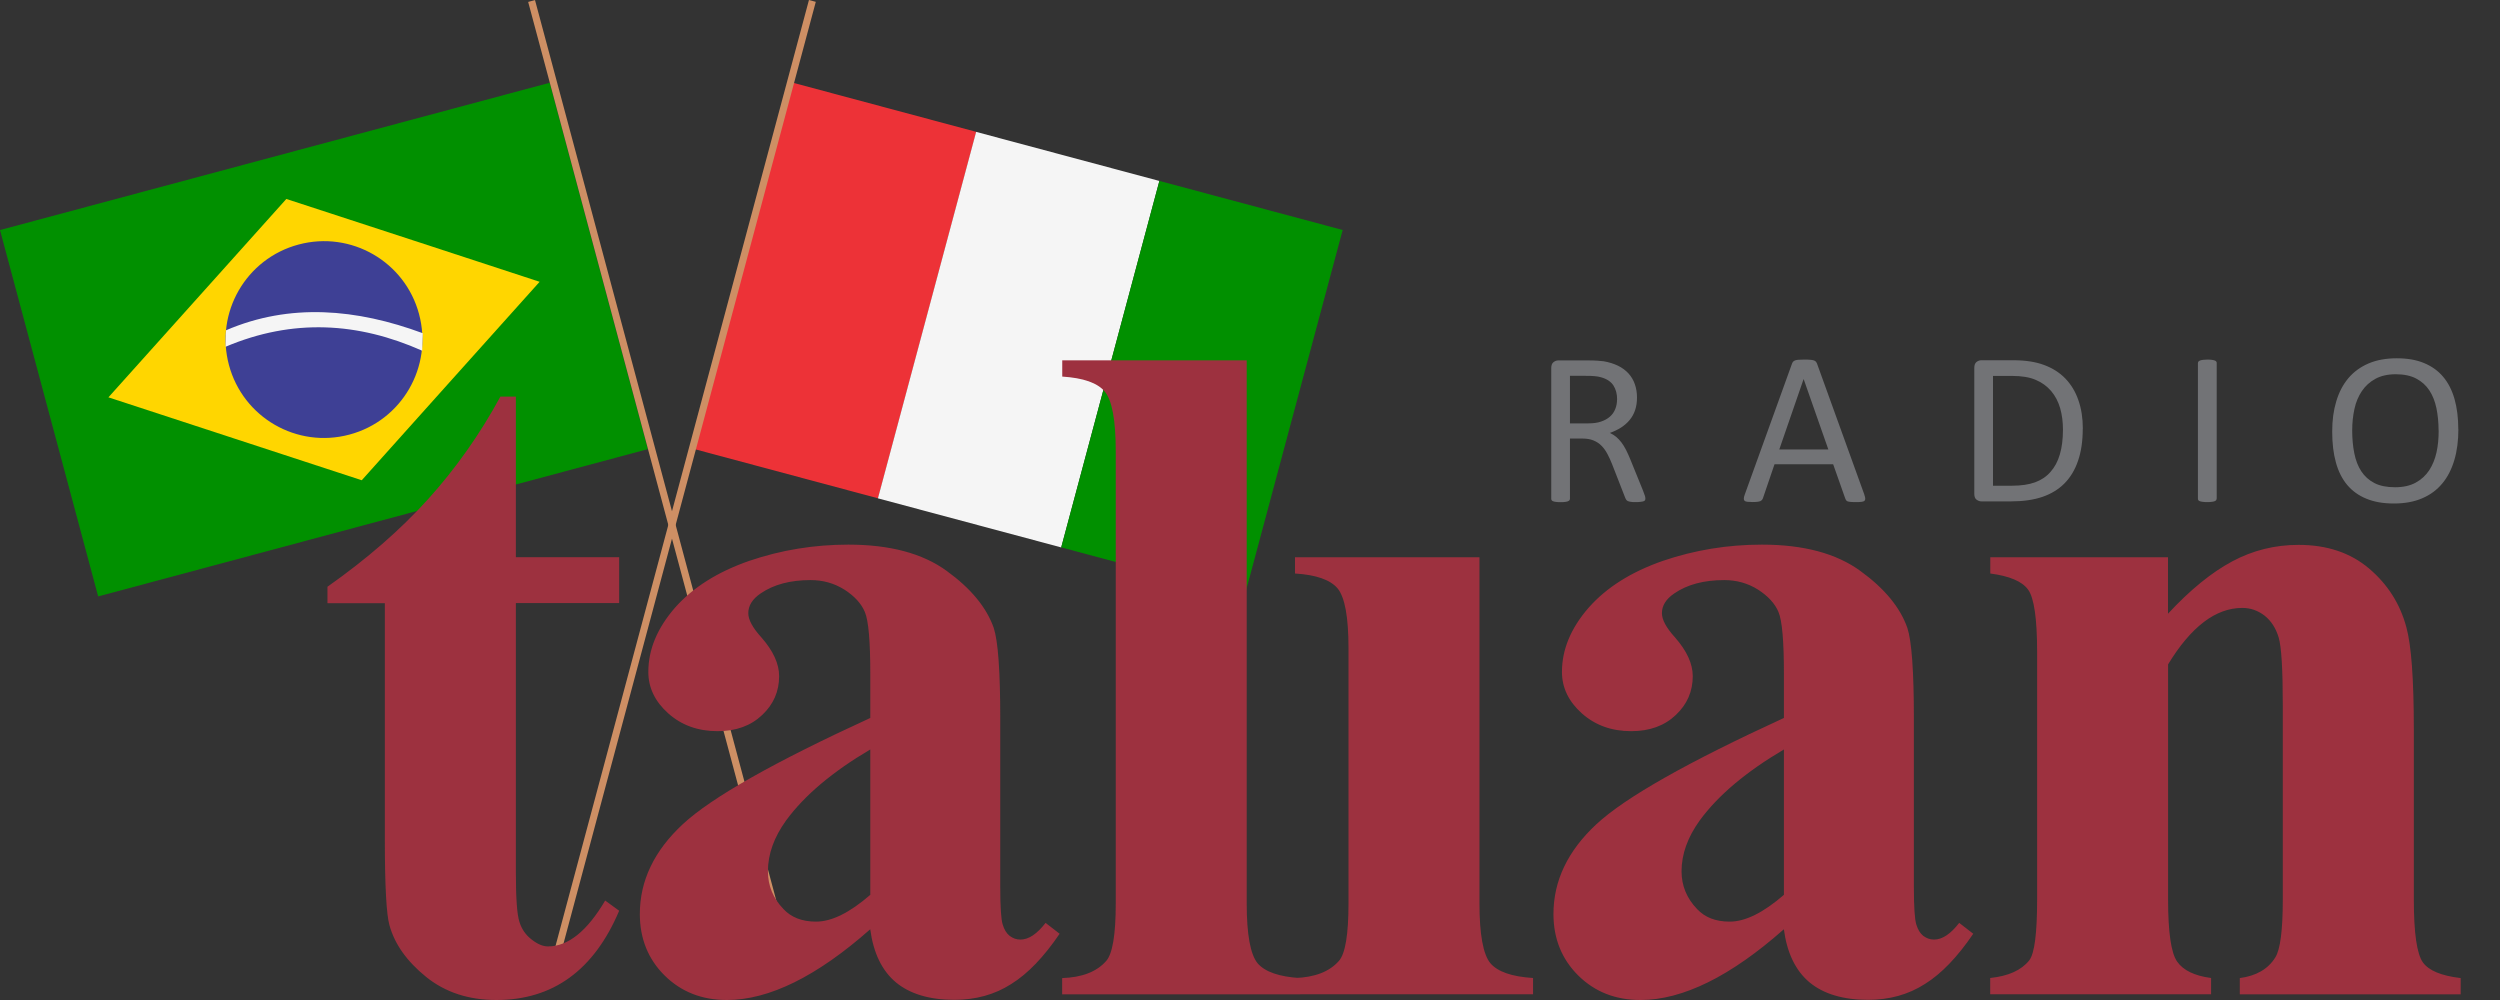 <?xml version="1.0" encoding="UTF-8"?>
<svg xmlns="http://www.w3.org/2000/svg" width="60" height="24" viewBox="0 0 60 24" fill="none">
  <rect x="0" y="0" width="60" height="24" fill="#333333" stroke="none"/>
  <g clip-path="url(#clip0_1255_14139)">
    <path d="M19.032 1.986L16.676 10.781L21.074 11.96L23.431 3.165L19.032 1.986Z" fill="#ED3237"></path>
    <path d="M23.427 3.165L21.07 11.96L25.469 13.138L27.825 4.343L23.427 3.165Z" fill="#F5F5F5"></path>
    <path d="M27.825 4.342L25.469 13.137L29.867 14.315L32.224 5.52L27.825 4.342Z" fill="#019000"></path>
    <path d="M13.193 1.986L0 5.521L2.356 14.314L15.549 10.779L13.193 1.986Z" fill="#019000"></path>
    <path fill-rule="evenodd" clip-rule="evenodd" d="M6.872 4.775L9.913 5.768L12.951 6.763L10.816 9.144L8.682 11.526L5.642 10.531L2.602 9.536L4.738 7.155L6.872 4.775Z" fill="#FFD600"></path>
    <path fill-rule="evenodd" clip-rule="evenodd" d="M7.165 5.869C8.425 5.531 9.721 6.278 10.057 7.538C10.395 8.798 9.647 10.094 8.387 10.43C7.127 10.769 5.832 10.021 5.495 8.761C5.157 7.501 5.905 6.205 7.165 5.869Z" fill="#3E4095"></path>
    <path fill-rule="evenodd" clip-rule="evenodd" d="M10.146 7.997C8.561 7.41 6.961 7.267 5.426 7.926C5.41 8.055 5.42 8.189 5.414 8.322C7.032 7.637 8.601 7.736 10.132 8.417C10.136 8.276 10.142 8.138 10.146 7.997Z" fill="#F5F5F5"></path>
    <path d="M12.758 0.024L19.018 23.385" stroke="#CE8F64" stroke-width="0.17" stroke-miterlimit="22.93"></path>
    <path d="M19.497 0.022L13.223 23.44" stroke="#CE8F64" stroke-width="0.17" stroke-miterlimit="22.93"></path>
    <path d="M52.032 13.374V14.729C52.568 14.151 53.084 13.734 53.577 13.471C54.071 13.208 54.597 13.077 55.165 13.077C55.846 13.077 56.409 13.265 56.856 13.643C57.303 14.021 57.602 14.492 57.752 15.051C57.871 15.48 57.932 16.297 57.932 17.506V21.591C57.932 22.398 58.006 22.898 58.15 23.098C58.294 23.298 58.597 23.419 59.056 23.474V23.864H53.755V23.474C54.152 23.421 54.435 23.256 54.607 22.979C54.726 22.791 54.787 22.329 54.787 21.591V16.924C54.787 16.064 54.754 15.52 54.688 15.299C54.619 15.073 54.508 14.901 54.348 14.774C54.188 14.652 54.012 14.59 53.816 14.59C53.177 14.59 52.584 15.041 52.034 15.945V21.591C52.034 22.374 52.107 22.873 52.251 23.078C52.396 23.288 52.669 23.419 53.066 23.472V23.862H47.765V23.472C48.204 23.426 48.515 23.284 48.703 23.047C48.829 22.883 48.891 22.396 48.891 21.589V15.645C48.891 14.845 48.817 14.343 48.673 14.149C48.527 13.95 48.226 13.825 47.767 13.764V13.374H52.036H52.032ZM42.814 21.476V17.987C41.912 18.519 41.237 19.084 40.794 19.69C40.504 20.091 40.357 20.501 40.357 20.91C40.357 21.255 40.48 21.557 40.729 21.816C40.917 22.018 41.176 22.119 41.512 22.119C41.888 22.119 42.319 21.905 42.814 21.476ZM42.814 22.301C41.536 23.432 40.385 24 39.372 24C38.771 24 38.274 23.804 37.877 23.411C37.483 23.021 37.283 22.526 37.283 21.937C37.283 21.138 37.627 20.418 38.316 19.779C39.004 19.14 40.504 18.291 42.814 17.231V16.179C42.814 15.392 42.772 14.893 42.683 14.687C42.6 14.486 42.434 14.306 42.193 14.151C41.952 13.999 41.681 13.922 41.382 13.922C40.891 13.922 40.49 14.029 40.177 14.246C39.981 14.381 39.886 14.537 39.886 14.717C39.886 14.873 39.989 15.065 40.201 15.299C40.484 15.621 40.626 15.93 40.626 16.228C40.626 16.592 40.492 16.905 40.217 17.162C39.946 17.419 39.59 17.548 39.149 17.548C38.678 17.548 38.284 17.405 37.966 17.122C37.649 16.839 37.487 16.507 37.487 16.127C37.487 15.587 37.701 15.075 38.126 14.586C38.555 14.1 39.147 13.726 39.908 13.461C40.674 13.2 41.465 13.071 42.288 13.071C43.283 13.071 44.07 13.281 44.648 13.702C45.229 14.123 45.605 14.579 45.777 15.071C45.88 15.386 45.933 16.104 45.933 17.229V21.288C45.933 21.763 45.953 22.066 45.991 22.186C46.028 22.309 46.082 22.4 46.159 22.461C46.236 22.518 46.319 22.55 46.416 22.55C46.616 22.55 46.814 22.416 47.021 22.149L47.358 22.41C46.982 22.964 46.596 23.369 46.194 23.618C45.797 23.872 45.342 23.996 44.832 23.996C44.234 23.996 43.763 23.854 43.427 23.575C43.091 23.292 42.887 22.867 42.812 22.297L42.814 22.301ZM35.507 13.374V21.682C35.507 22.427 35.596 22.906 35.768 23.116C35.944 23.322 36.284 23.44 36.793 23.472V23.862H31.078V23.472C31.553 23.456 31.905 23.322 32.134 23.062C32.287 22.89 32.364 22.427 32.364 21.682V15.554C32.364 14.804 32.275 14.329 32.101 14.12C31.925 13.914 31.584 13.795 31.08 13.764V13.374H35.509H35.507ZM29.921 8.646V21.684C29.921 22.43 30.01 22.908 30.182 23.118C30.358 23.324 30.698 23.442 31.207 23.474V23.864H25.492V23.474C25.967 23.458 26.319 23.324 26.548 23.064C26.701 22.892 26.778 22.43 26.778 21.684V10.828C26.778 10.082 26.689 9.608 26.515 9.398C26.339 9.188 25.998 9.07 25.494 9.038V8.648H29.923L29.921 8.646ZM20.887 21.476V17.987C19.985 18.519 19.311 19.084 18.867 19.69C18.577 20.091 18.43 20.501 18.43 20.91C18.43 21.255 18.553 21.557 18.802 21.816C18.99 22.018 19.249 22.119 19.585 22.119C19.961 22.119 20.392 21.905 20.887 21.476ZM20.887 22.301C19.609 23.432 18.458 24 17.445 24C16.844 24 16.347 23.804 15.95 23.411C15.556 23.021 15.356 22.526 15.356 21.937C15.356 21.138 15.7 20.418 16.389 19.779C17.077 19.14 18.577 18.291 20.887 17.231V16.179C20.887 15.392 20.845 14.893 20.756 14.687C20.673 14.486 20.507 14.306 20.266 14.151C20.024 13.999 19.753 13.922 19.455 13.922C18.964 13.922 18.563 14.029 18.25 14.246C18.054 14.381 17.959 14.537 17.959 14.717C17.959 14.873 18.062 15.065 18.274 15.299C18.557 15.621 18.699 15.93 18.699 16.228C18.699 16.592 18.565 16.905 18.29 17.162C18.019 17.419 17.663 17.548 17.222 17.548C16.751 17.548 16.357 17.405 16.039 17.122C15.722 16.839 15.56 16.507 15.56 16.127C15.56 15.587 15.774 15.075 16.199 14.586C16.628 14.1 17.22 13.726 17.981 13.461C18.747 13.2 19.538 13.071 20.361 13.071C21.356 13.071 22.143 13.281 22.721 13.702C23.302 14.123 23.678 14.579 23.85 15.071C23.953 15.386 24.006 16.104 24.006 17.229V21.288C24.006 21.763 24.026 22.066 24.064 22.186C24.101 22.309 24.155 22.4 24.232 22.461C24.309 22.518 24.392 22.55 24.489 22.55C24.689 22.55 24.887 22.416 25.094 22.149L25.431 22.41C25.055 22.964 24.669 23.369 24.267 23.618C23.87 23.872 23.415 23.996 22.905 23.996C22.307 23.996 21.837 23.854 21.5 23.575C21.164 23.292 20.96 22.867 20.885 22.297L20.887 22.301ZM12.381 9.517V13.372H14.86V14.474H12.381V20.95C12.381 21.559 12.409 21.949 12.466 22.125C12.52 22.301 12.619 22.441 12.761 22.55C12.903 22.661 13.032 22.714 13.151 22.714C13.637 22.714 14.092 22.346 14.524 21.613L14.86 21.858C14.257 23.284 13.271 24 11.914 24C11.248 24 10.686 23.816 10.227 23.446C9.768 23.074 9.473 22.663 9.347 22.206C9.274 21.949 9.236 21.26 9.236 20.141V14.476H7.859V14.082C8.805 13.415 9.608 12.717 10.273 11.981C10.935 11.247 11.517 10.425 12.009 9.519H12.379L12.381 9.517Z" fill="#9D313F"></path>
    <path d="M39.489 11.965C39.489 11.979 39.487 11.991 39.481 12.003C39.476 12.015 39.466 12.023 39.448 12.029C39.43 12.035 39.406 12.041 39.375 12.044C39.343 12.049 39.301 12.05 39.25 12.05C39.205 12.05 39.167 12.05 39.139 12.044C39.112 12.039 39.088 12.035 39.07 12.027C39.052 12.019 39.038 12.009 39.029 11.993C39.019 11.979 39.011 11.961 39.003 11.942L38.692 11.145C38.657 11.053 38.617 10.97 38.578 10.895C38.538 10.82 38.492 10.755 38.437 10.699C38.384 10.644 38.318 10.602 38.245 10.571C38.172 10.541 38.083 10.525 37.98 10.525H37.679V11.967C37.679 11.981 37.675 11.993 37.668 12.005C37.66 12.015 37.648 12.023 37.63 12.031C37.614 12.037 37.59 12.043 37.563 12.046C37.535 12.05 37.498 12.052 37.454 12.052C37.41 12.052 37.375 12.05 37.345 12.046C37.316 12.043 37.294 12.037 37.276 12.031C37.258 12.025 37.246 12.017 37.24 12.005C37.232 11.995 37.23 11.983 37.23 11.967V8.834C37.23 8.767 37.248 8.719 37.284 8.692C37.319 8.664 37.357 8.65 37.399 8.65H38.119C38.204 8.65 38.275 8.652 38.332 8.656C38.39 8.66 38.439 8.666 38.485 8.67C38.615 8.692 38.732 8.729 38.831 8.777C38.932 8.826 39.015 8.888 39.084 8.963C39.151 9.038 39.203 9.123 39.236 9.22C39.27 9.317 39.288 9.424 39.288 9.54C39.288 9.657 39.272 9.756 39.242 9.845C39.212 9.934 39.167 10.013 39.11 10.082C39.052 10.152 38.983 10.211 38.904 10.262C38.823 10.314 38.734 10.355 38.635 10.391C38.69 10.415 38.742 10.446 38.787 10.484C38.833 10.521 38.874 10.567 38.914 10.618C38.953 10.67 38.991 10.731 39.025 10.798C39.06 10.866 39.094 10.943 39.129 11.028L39.432 11.774C39.456 11.837 39.472 11.88 39.48 11.906C39.487 11.932 39.489 11.952 39.489 11.965ZM38.811 9.588C38.811 9.455 38.781 9.342 38.722 9.251C38.663 9.16 38.564 9.093 38.423 9.054C38.38 9.042 38.33 9.032 38.275 9.028C38.219 9.022 38.148 9.02 38.059 9.02H37.679V10.161H38.119C38.237 10.161 38.34 10.148 38.425 10.118C38.512 10.088 38.584 10.049 38.641 9.997C38.698 9.946 38.74 9.884 38.767 9.815C38.795 9.746 38.809 9.669 38.809 9.588H38.811Z" fill="#727376"></path>
    <path d="M44.744 11.874C44.758 11.912 44.766 11.944 44.766 11.967C44.766 11.991 44.76 12.009 44.746 12.021C44.732 12.033 44.708 12.041 44.677 12.044C44.645 12.049 44.602 12.05 44.548 12.05C44.495 12.05 44.451 12.05 44.417 12.046C44.384 12.043 44.36 12.039 44.344 12.033C44.328 12.027 44.315 12.019 44.309 12.007C44.301 11.997 44.293 11.983 44.287 11.967L43.996 11.143H42.588L42.311 11.956C42.305 11.971 42.299 11.985 42.289 11.995C42.281 12.007 42.267 12.017 42.252 12.025C42.236 12.033 42.212 12.039 42.18 12.043C42.149 12.046 42.111 12.049 42.062 12.049C42.012 12.049 41.971 12.046 41.937 12.043C41.903 12.039 41.882 12.031 41.87 12.017C41.856 12.005 41.85 11.987 41.852 11.963C41.852 11.94 41.86 11.908 41.874 11.87L43.009 8.725C43.017 8.706 43.025 8.69 43.037 8.678C43.049 8.666 43.065 8.656 43.086 8.648C43.108 8.64 43.136 8.636 43.169 8.634C43.203 8.632 43.246 8.63 43.3 8.63C43.355 8.63 43.403 8.63 43.438 8.634C43.474 8.636 43.504 8.642 43.527 8.648C43.551 8.654 43.567 8.666 43.579 8.678C43.591 8.692 43.601 8.708 43.608 8.725L44.744 11.87V11.874ZM43.288 9.099H43.286L42.703 10.787H43.88L43.288 9.099Z" fill="#727376"></path>
    <path d="M49.986 10.292C49.986 10.585 49.948 10.842 49.873 11.059C49.798 11.279 49.689 11.459 49.545 11.604C49.401 11.748 49.224 11.855 49.015 11.926C48.805 11.997 48.556 12.033 48.267 12.033H47.551C47.511 12.033 47.474 12.019 47.436 11.991C47.399 11.963 47.383 11.916 47.383 11.849V8.83C47.383 8.763 47.401 8.715 47.436 8.688C47.472 8.66 47.509 8.646 47.551 8.646H48.318C48.611 8.646 48.858 8.684 49.062 8.761C49.264 8.836 49.434 8.945 49.571 9.087C49.707 9.23 49.812 9.402 49.881 9.604C49.952 9.805 49.988 10.035 49.988 10.29L49.986 10.292ZM49.511 10.31C49.511 10.126 49.489 9.956 49.444 9.797C49.398 9.639 49.327 9.503 49.23 9.388C49.133 9.273 49.011 9.182 48.862 9.119C48.714 9.054 48.524 9.022 48.289 9.022H47.832V11.657H48.295C48.51 11.657 48.692 11.629 48.841 11.576C48.989 11.522 49.114 11.439 49.212 11.326C49.311 11.216 49.387 11.075 49.436 10.907C49.486 10.739 49.511 10.539 49.511 10.31Z" fill="#727376"></path>
    <path d="M53.199 11.965C53.199 11.979 53.195 11.991 53.189 12.003C53.181 12.013 53.169 12.021 53.151 12.029C53.134 12.035 53.11 12.041 53.082 12.044C53.055 12.049 53.017 12.05 52.974 12.05C52.93 12.05 52.896 12.049 52.867 12.044C52.837 12.041 52.813 12.035 52.795 12.029C52.778 12.023 52.766 12.015 52.76 12.003C52.752 11.993 52.75 11.981 52.75 11.965V8.715C52.75 8.702 52.754 8.69 52.762 8.678C52.77 8.668 52.784 8.66 52.801 8.652C52.819 8.646 52.843 8.64 52.873 8.636C52.902 8.632 52.936 8.63 52.975 8.63C53.019 8.63 53.055 8.632 53.084 8.636C53.114 8.64 53.136 8.646 53.154 8.652C53.171 8.658 53.183 8.666 53.191 8.678C53.199 8.688 53.201 8.7 53.201 8.715V11.965H53.199Z" fill="#727376"></path>
    <path d="M59.001 10.302C59.001 10.575 58.969 10.822 58.904 11.042C58.839 11.261 58.744 11.449 58.615 11.603C58.487 11.758 58.327 11.876 58.133 11.959C57.939 12.043 57.713 12.084 57.454 12.084C57.195 12.084 56.98 12.046 56.794 11.969C56.608 11.894 56.455 11.783 56.333 11.639C56.212 11.495 56.121 11.315 56.062 11.101C56.002 10.887 55.973 10.64 55.973 10.361C55.973 10.082 56.004 9.853 56.07 9.633C56.135 9.414 56.232 9.23 56.36 9.077C56.489 8.925 56.651 8.806 56.845 8.723C57.039 8.64 57.264 8.599 57.522 8.599C57.779 8.599 57.988 8.636 58.172 8.711C58.356 8.787 58.511 8.895 58.633 9.04C58.756 9.184 58.847 9.362 58.908 9.574C58.968 9.785 58.999 10.029 58.999 10.302H59.001ZM58.526 10.333C58.526 10.142 58.508 9.964 58.475 9.799C58.441 9.635 58.384 9.491 58.305 9.37C58.226 9.249 58.119 9.154 57.988 9.085C57.858 9.016 57.692 8.982 57.498 8.982C57.304 8.982 57.14 9.02 57.007 9.093C56.875 9.166 56.768 9.263 56.685 9.386C56.602 9.509 56.542 9.651 56.507 9.813C56.471 9.975 56.453 10.148 56.453 10.328C56.453 10.525 56.469 10.709 56.503 10.877C56.536 11.046 56.592 11.19 56.671 11.311C56.75 11.431 56.855 11.526 56.985 11.593C57.116 11.661 57.282 11.694 57.48 11.694C57.678 11.694 57.842 11.657 57.976 11.584C58.111 11.51 58.218 11.412 58.301 11.287C58.382 11.162 58.441 11.018 58.477 10.854C58.513 10.69 58.528 10.515 58.528 10.333H58.526Z" fill="#727376"></path>
  </g>
  <defs>
    <clipPath id="clip0_1255_14139">
      <rect width="59.056" height="24" fill="white"></rect>
    </clipPath>
  </defs>
</svg>
